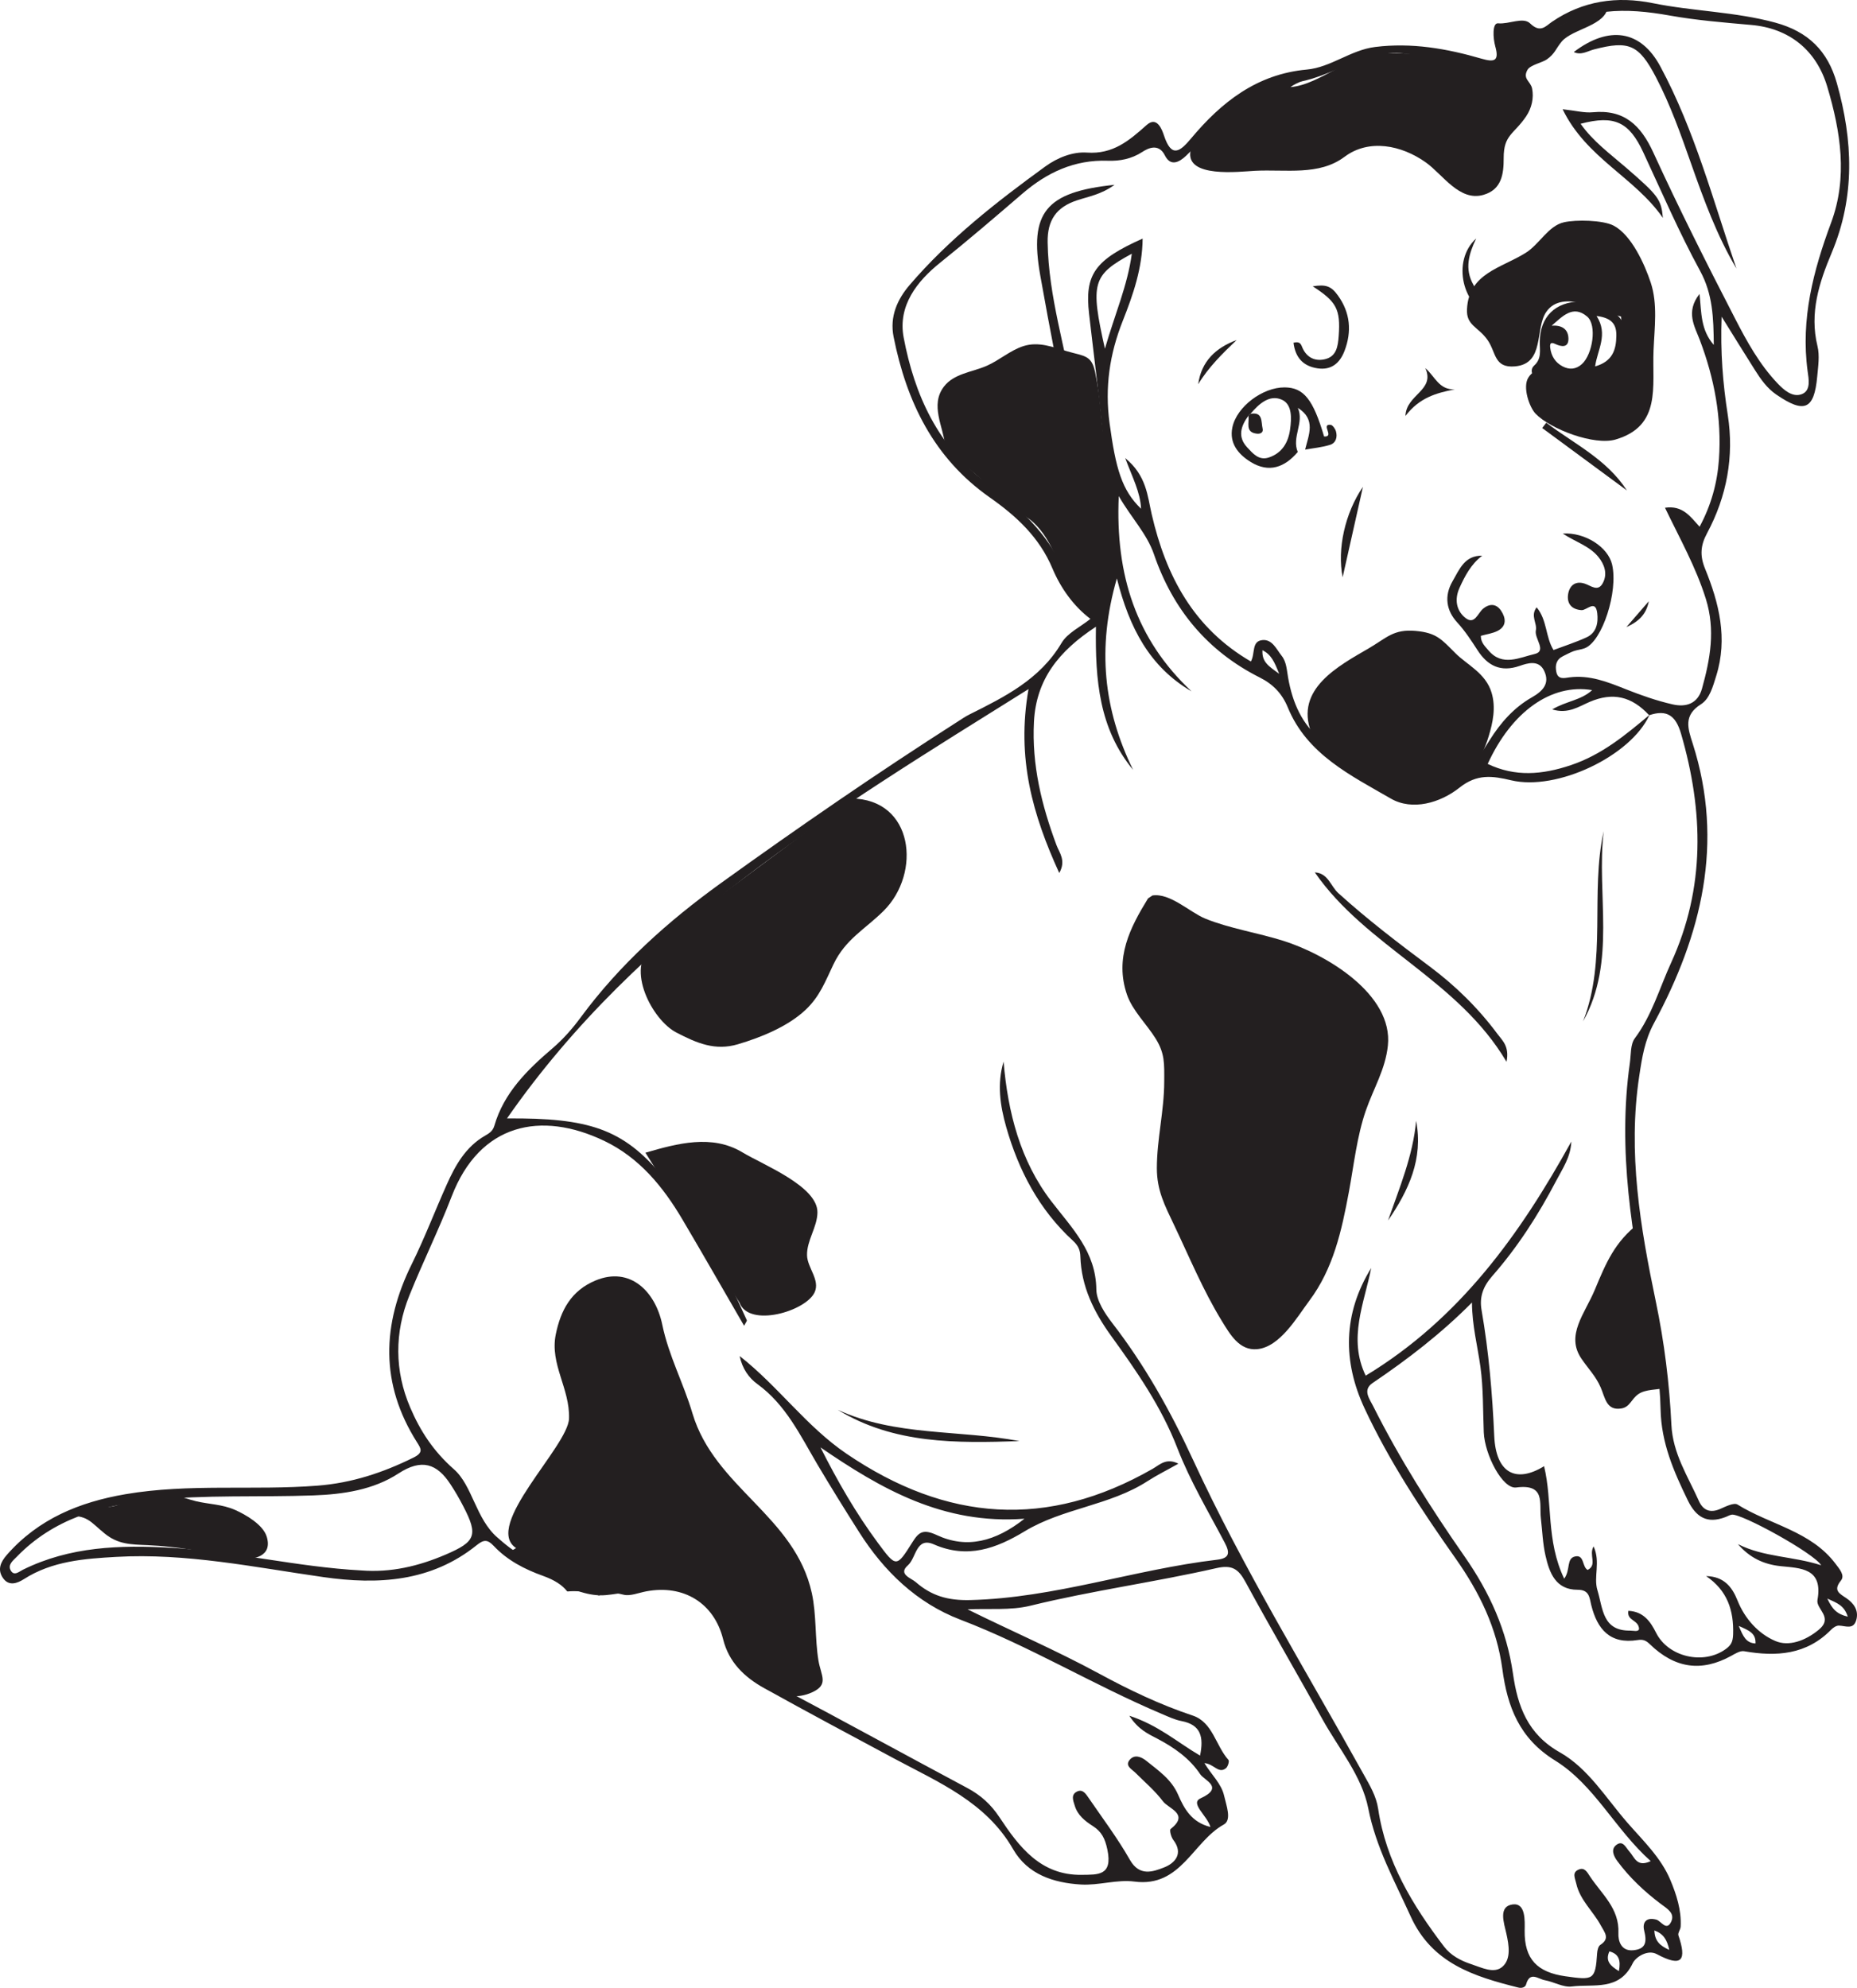 <?xml version="1.0" encoding="UTF-8"?>
<svg xmlns="http://www.w3.org/2000/svg" xmlns:xlink="http://www.w3.org/1999/xlink" width="210.596pt" height="225.406pt" viewBox="0 0 210.596 225.406" version="1.1">
<g id="surface1">
<path style=" stroke:none;fill-rule:evenodd;fill:rgb(13.73%,12.16%,12.549%);fill-opacity:1;" d="M 207.23 181.262 C 208.363 181.785 209.137 182.031 209.551 183.316 C 208.324 183.027 207.797 182.484 207.23 181.262 M 99.574 174.969 C 97.062 171.578 94.973 167.941 93.047 164.121 C 99.93 168.836 106.988 172.898 116.184 172.211 C 112.875 174.816 109.629 175.641 106.25 174.07 C 104.703 173.348 104.203 173.711 103.473 174.875 C 101.66 177.766 101.633 177.742 99.574 174.969 M 206.246 184.812 C 204.703 186.082 202.836 186.719 201.336 186.074 C 199.434 185.266 197.871 183.566 197.039 181.465 C 196.422 179.914 195.477 178.754 193.484 178.715 C 195.879 180.34 196.633 182.582 196.547 185.32 C 196.52 186.176 196.309 186.559 195.695 187 C 193.184 188.816 189.191 187.891 187.816 185.152 C 187.168 183.859 186.379 182.734 184.668 182.652 C 184.457 183.812 185.855 183.652 185.879 184.723 C 185.785 185.07 185.254 184.895 184.875 184.898 C 181.715 184.938 181.789 182.395 181.16 180.32 C 180.691 178.773 181.539 177.168 180.727 175.348 C 180.141 176.316 181.184 177.441 180.051 178.016 C 179.414 177.688 179.688 176.289 178.664 176.48 C 177.598 176.68 178.141 177.977 177.391 179.012 C 175.312 174.676 176.086 170.266 175.109 166.254 C 171.91 168.223 169.645 167.027 169.457 162.836 C 169.242 158.043 168.84 153.281 168.02 148.559 C 167.754 147.039 168.207 145.867 169.223 144.703 C 172.102 141.426 174.453 137.766 176.473 133.906 C 177.199 132.52 178.125 131.211 178.199 129.445 C 172.379 139.984 165.504 149.562 154.879 155.988 C 152.848 151.777 154.711 147.793 155.504 143.781 C 152.293 148.973 152.27 154.379 154.742 159.68 C 157.555 165.715 161.246 171.289 165.07 176.711 C 167.797 180.578 169.754 184.598 170.379 189.27 C 170.949 193.531 172.301 197.117 176.34 199.617 C 180.82 202.383 183.145 207.418 187.203 211.035 C 185.605 211.789 185.355 210.562 184.789 209.953 C 184.391 209.523 184.078 208.672 183.367 209.152 C 182.609 209.656 183.004 210.484 183.422 211.039 C 184.797 212.898 186.48 214.48 188.32 215.867 C 189.066 216.43 189.988 216.93 189.516 217.918 C 188.984 219.02 188.379 217.812 187.832 217.668 C 186.625 217.352 186.246 218.051 186.461 218.914 C 186.77 220.168 186.684 221.004 185.223 221.141 C 183.824 221.273 183.5 220.051 183.539 219.211 C 183.668 216.375 181.613 214.758 180.285 212.727 C 179.992 212.273 179.699 211.734 179.07 211.977 C 178.227 212.305 178.625 212.961 178.754 213.559 C 179.168 215.461 180.68 216.715 181.551 218.344 C 181.977 219.137 182.621 219.801 181.48 220.539 C 181.254 220.688 181.145 221.148 181.125 221.477 C 180.93 224.547 180.684 224.539 177.531 224.094 C 174.344 223.641 172.863 222.164 172.906 218.914 C 172.922 217.809 173.043 215.754 171.551 215.945 C 169.895 216.16 170.551 218.016 170.832 219.254 C 171.129 220.586 171.379 222.133 170.387 223.008 C 169.438 223.844 168.031 223.109 166.844 222.719 C 165.637 222.32 164.523 221.727 163.762 220.723 C 160.191 216.039 157.172 211.066 156.293 205.109 C 156.074 203.641 155.34 202.449 154.66 201.223 C 148.082 189.371 140.961 177.801 135.277 165.488 C 132.73 159.98 129.828 154.797 126.129 150.012 C 125.285 148.91 124.348 147.496 124.332 146.219 C 124.285 141.941 121.586 139.281 119.23 136.219 C 115.703 131.625 114.297 126.133 113.812 120.375 C 113.055 122.906 113.426 125.391 114.109 127.789 C 115.516 132.723 117.844 137.172 121.676 140.684 C 122.277 141.234 122.5 141.734 122.52 142.48 C 122.629 145.883 124.043 148.754 126.008 151.477 C 128.91 155.488 131.715 159.527 133.535 164.238 C 134.965 167.938 137.031 171.395 138.887 174.918 C 139.492 176.066 139.465 176.688 138.031 176.859 C 128.641 177.961 119.613 181.195 110.039 181.434 C 107.469 181.5 105.613 180.934 103.855 179.398 C 103.324 178.934 101.801 178.508 102.973 177.48 C 103.914 176.656 103.879 174.23 105.902 175.117 C 109.715 176.789 112.988 175.582 116.203 173.637 C 120.555 171.004 125.855 170.723 130.145 167.945 C 131.215 167.254 132.367 166.688 133.637 165.969 C 132.262 165.266 131.508 166.102 130.719 166.551 C 118.781 173.395 107.363 172.551 96.012 164.848 C 91.422 161.727 88.293 157.227 83.883 153.762 C 84.176 155.203 84.945 156.254 85.891 156.941 C 89.113 159.281 90.746 162.742 92.676 166.016 C 94.211 168.605 95.801 171.164 97.418 173.711 C 100.246 178.172 103.957 181.758 108.902 183.652 C 116.785 186.664 124 191.062 131.746 194.34 C 132.477 194.648 133.215 195.004 133.984 195.152 C 136.184 195.57 136.531 196.941 136.094 199.07 C 133.52 197.559 131.355 195.617 128.074 194.551 C 129.094 196.133 130.23 196.617 131.273 197.164 C 133.184 198.168 134.934 199.406 136.125 201.199 C 136.57 201.871 138.883 202.668 136.156 203.914 C 134.91 204.48 136.898 205.852 137.27 207.164 C 135.105 206.625 134.281 205.059 133.598 203.492 C 132.84 201.75 131.375 200.777 130.008 199.668 C 129.418 199.191 128.641 198.898 128.105 199.562 C 127.555 200.234 128.352 200.605 128.77 201.023 C 129.836 202.086 131 203.074 131.898 204.266 C 132.539 205.109 134.93 205.684 132.75 207.402 C 132.605 207.516 132.805 208.293 133.047 208.613 C 134.266 210.203 133.219 211.281 132.008 211.754 C 130.758 212.242 129.23 212.801 128.145 210.902 C 126.75 208.449 125.039 206.176 123.441 203.844 C 123.152 203.426 122.797 202.852 122.18 203.129 C 121.406 203.48 121.703 204.164 121.883 204.75 C 122.215 205.836 123.031 206.48 123.953 207.07 C 124.902 207.684 125.312 208.422 125.586 209.738 C 126.207 212.73 124.473 212.562 122.676 212.59 C 118.012 212.664 115.562 209.406 113.344 206.059 C 112.359 204.574 111.203 203.547 109.688 202.738 C 102.73 199.02 95.812 195.23 88.844 191.531 C 85.656 189.844 82.992 187.82 82.59 183.887 C 82.188 179.938 78.84 180.164 76.207 179.539 C 74.477 179.121 72.699 179.637 70.934 179.836 C 69.348 180.016 67.242 180.867 66.613 178.207 C 66.582 178.062 66.457 177.934 66.375 177.801 C 65.562 180.723 64.137 177.895 63.047 177.984 C 61.832 178.086 60.527 176.898 59.23 176.336 C 58.145 175.867 57.301 175.105 56.422 174.352 C 53.953 172.227 53.582 168.449 51.488 166.613 C 49.117 164.527 47.641 162.219 46.516 159.59 C 44.742 155.445 44.727 151.109 46.426 146.898 C 47.945 143.121 49.762 139.457 51.223 135.66 C 54.406 127.391 61.34 125.93 68.516 129.363 C 72.508 131.27 75.195 134.562 77.395 138.285 C 79.734 142.242 82.016 146.242 84.387 150.332 C 84.562 149.977 84.734 149.789 84.691 149.695 C 82.066 143.867 79.172 138.16 75.031 133.25 C 70.625 128.027 66.793 126.742 57.496 126.82 C 72.566 105.16 94.383 92.051 116.641 78.137 C 115.254 86.016 117.129 92.418 120.125 98.992 C 120.934 97.578 120.125 96.676 119.816 95.84 C 118.129 91.316 117 86.727 117.258 81.828 C 117.516 77.035 120.062 73.836 124.285 71.066 C 124.195 77.113 124.652 82.645 128.5 87.293 C 125.168 80.496 124.371 73.508 126.66 65.586 C 128.074 71.207 130.379 75.617 135.125 78.391 C 128.852 72.516 126.477 65.215 126.875 56.254 C 128.344 58.789 130.059 60.5 130.875 62.875 C 133.008 69.098 136.938 73.844 142.867 76.824 C 144.363 77.574 145.398 78.641 146.043 80.211 C 148.227 85.547 153.207 87.934 157.727 90.551 C 160.156 91.961 163.336 91.047 165.512 89.316 C 167.512 87.723 169.258 87.977 171.367 88.477 C 176.562 89.723 184.934 85.723 187.051 81.094 C 187.043 81.098 187.035 81.098 187.027 81.102 L 187.023 81.098 C 184.312 83.367 181.641 85.59 178.145 86.762 C 174.891 87.855 171.824 88.109 168.715 86.621 C 171.41 80.727 175.895 77.48 180.559 78.254 C 179.305 79.414 177.637 79.488 176.031 80.441 C 177.832 81 179.059 80.105 180.32 79.57 C 182.898 78.484 185.02 78.938 187.023 81.098 C 187.039 81.082 187.055 81.07 187.066 81.059 C 187.062 81.07 187.055 81.082 187.051 81.094 C 189.039 80.43 190.043 81.141 190.641 83.195 C 193.199 91.996 193.402 100.668 189.52 109.156 C 188.199 112.035 187.348 115.125 185.402 117.73 C 184.883 118.422 184.973 119.586 184.836 120.535 C 183.426 130.449 185.09 140.121 187.035 149.793 C 187.695 153.086 188.254 156.453 188.32 159.797 C 188.395 163.602 189.805 166.832 191.402 170.117 C 192.336 172.039 193.594 172.809 195.648 172.035 C 195.898 171.945 196.133 171.793 196.391 171.75 C 197.453 171.574 205.754 176.137 206.531 177.488 C 203.309 176.449 200.035 176.586 197.094 175.09 C 198.395 176.605 199.973 177.387 201.949 177.59 C 204.188 177.824 206.77 177.793 206.113 181.418 C 205.922 182.465 207.977 183.387 206.246 184.812 M 197.188 184.367 C 198.379 184.895 199.137 185.195 199.086 186.355 C 198.008 186.301 197.688 185.562 197.188 184.367 M 187.617 218.895 C 188.656 219.273 189.059 219.961 189.305 221.102 C 188.223 220.621 187.652 220.07 187.617 218.895 M 183.594 223.508 C 182.609 222.906 182.027 222.352 182.516 221.27 C 183.621 221.566 183.816 222.301 183.594 223.508 M 50.539 176.277 C 47.477 177.59 44.328 178.336 40.977 178.074 C 33.734 177.688 26.652 175.918 19.398 175.508 C 13.602 175.18 7.938 175.355 2.602 177.992 C 2.168 178.211 1.602 178.738 1.227 178.094 C 0.84 177.434 1.473 176.957 1.898 176.527 C 6.086 172.199 11.457 170.707 17.211 170.109 C 23.309 169.469 29.43 169.789 35.535 169.566 C 38.93 169.445 42.336 168.941 45.191 167.078 C 47.812 165.371 49.547 165.945 51.09 168.309 C 51.621 169.117 52.105 169.953 52.547 170.812 C 54.25 174.086 53.941 174.82 50.539 176.277 M 125.305 39.539 C 123.625 32.066 123.887 31.195 128.355 28.77 C 127.863 32.395 126.457 35.551 125.305 39.539 M 145.066 76.402 C 143.84 75.512 143.094 75.059 143.172 73.723 C 144.18 74.25 144.512 75.016 145.066 76.402 M 120.59 64.535 C 118.695 60.305 115.453 57.422 111.863 54.742 C 106.363 50.629 103.711 44.781 102.48 38.266 C 101.797 34.637 104.043 31.863 106.59 29.812 C 109.773 27.258 112.867 24.605 115.957 21.949 C 118.738 19.559 121.848 18.094 125.633 18.227 C 126.984 18.273 128.309 18.035 129.562 17.219 C 130.117 16.859 131.383 16.16 132.109 17.629 C 132.75 18.918 133.742 18.391 134.504 17.668 C 135.594 16.629 136.613 15.512 137.652 14.422 C 140.094 11.871 142.84 9.766 146.473 9.406 C 150.895 8.969 154.48 5.598 159.191 6.066 C 162.211 6.367 165.117 7.098 168.055 7.715 C 169.711 8.059 170.895 7.996 170.629 5.738 C 170.457 4.27 172.254 5.395 172.594 4.465 C 173.723 5.574 174.793 4.41 175.379 3.977 C 179.703 0.785 184.414 0.875 189.363 1.762 C 192.41 2.305 195.512 2.555 198.602 2.828 C 202.891 3.207 205.98 5.664 207.223 9.828 C 208.746 14.93 209.562 20.125 207.664 25.238 C 205.633 30.703 204.207 36.168 204.992 42.059 C 205.113 42.949 205.406 44.289 204.332 44.695 C 203.273 45.098 202.277 44.203 201.562 43.445 C 199.531 41.305 198.102 38.715 196.77 36.125 C 193.562 29.906 190.41 23.652 187.496 17.293 C 186.066 14.184 184.191 12.391 180.621 12.73 C 179.68 12.82 178.711 12.551 177.211 12.387 C 179.902 17.941 185.387 20.094 188.582 24.707 C 188.391 22.605 188.086 22.195 184.41 19.012 C 182.605 17.449 180.66 16.039 179.25 14.035 C 183.098 13.023 184.754 13.82 186.367 17.293 C 188.457 21.785 190.426 26.355 192.793 30.699 C 194.242 33.352 194.324 36.02 194.355 39.109 C 192.863 37.398 192.961 35.508 192.738 33.328 C 191.125 35.379 192.195 37.031 192.766 38.543 C 194.426 42.922 195.266 47.395 194.941 52.074 C 194.754 54.758 194.059 57.285 192.746 59.727 C 191.695 58.578 190.836 57.277 188.82 57.574 C 190.492 61.051 192.332 64.305 193.457 67.918 C 194.555 71.449 193.949 74.727 193.02 78.074 C 192.535 79.832 191.172 80.211 189.684 79.871 C 187.883 79.461 186.113 78.84 184.391 78.156 C 182.316 77.332 180.281 76.508 177.973 76.809 C 177.398 76.887 176.676 77.094 176.496 76.18 C 176.34 75.414 176.5 74.77 177.266 74.398 C 177.668 74.203 178.055 73.984 178.469 73.832 C 178.883 73.684 179.344 73.656 179.75 73.492 C 181.723 72.68 183.531 67.074 182.824 64.016 C 182.367 62.031 179.75 60.336 177.227 60.5 C 178.629 61.434 180.23 61.891 181.254 63.137 C 181.961 63.996 182.328 65.07 181.773 66.109 C 181.219 67.152 180.43 66.41 179.711 66.176 C 178.57 65.805 177.945 66.5 177.824 67.449 C 177.703 68.418 178.199 69.105 179.352 69.184 C 179.953 69.223 180.945 67.926 181.137 69.527 C 181.262 70.598 181.074 71.738 179.934 72.266 C 178.734 72.82 177.465 73.223 176.18 73.707 C 175.258 72.234 175.473 70.312 174.266 68.867 C 173.52 69.828 174.344 70.664 174.176 71.477 C 173.98 72.402 175.477 73.832 174.02 74.164 C 172.379 74.535 170.379 75.625 168.809 73.758 C 168.418 73.289 167.926 72.863 167.938 72.098 C 168.578 71.914 169.285 71.828 169.871 71.52 C 170.895 70.977 170.766 70.055 170.238 69.258 C 169.711 68.465 168.957 68.391 168.188 69.027 C 167.582 69.531 167.234 70.918 166.164 70.047 C 165.129 69.207 164.941 67.922 165.523 66.648 C 166.141 65.289 166.828 63.973 168.09 63.012 C 166.098 62.969 165.512 64.562 164.73 65.906 C 163.754 67.586 164.023 69.234 165.254 70.574 C 166.156 71.559 166.852 72.633 167.566 73.734 C 168.688 75.473 170.168 76.258 172.336 75.508 C 173.242 75.191 174.531 74.781 175.133 76.098 C 175.797 77.543 174.914 78.395 173.723 79.074 C 171.672 80.246 170.164 81.965 168.918 83.953 C 168.262 85.004 167.582 86.059 166.766 86.984 C 163.648 90.531 159.445 91.027 155.633 88.301 C 153.688 86.906 151.793 85.441 149.914 83.957 C 147.633 82.152 146.578 79.648 146.086 76.875 C 145.926 75.996 145.91 75.066 145.344 74.355 C 144.754 73.617 144.293 72.488 143.188 72.578 C 141.902 72.688 142.371 74.09 141.859 75.008 C 135.363 71.23 132.227 65.309 130.613 58.328 C 130.129 56.23 130.031 53.938 127.605 51.941 C 128.445 54.195 129.312 55.789 129.406 57.688 C 127.219 55.594 126.531 53.129 125.832 47.988 C 125.281 43.906 125.832 40.152 127.34 36.352 C 128.5 33.43 129.555 30.387 129.582 27.055 C 124.109 29.492 123.004 31.152 123.508 35.586 C 124.547 44.652 125.875 53.703 125.684 62.871 C 125.641 64.953 125.68 67.637 123.723 68.234 C 122.258 68.688 121.262 66.031 120.59 64.535 M 209.375 181.211 C 208.613 180.695 207.855 180.355 208.773 179.223 C 209.254 178.629 208.602 177.906 208.172 177.332 C 205.375 173.598 200.723 172.898 197.043 170.602 C 196.637 170.352 195.695 170.832 195.059 171.109 C 193.914 171.602 193.125 171.227 192.664 170.195 C 191.418 167.395 189.707 164.844 189.547 161.551 C 189.324 156.867 188.746 152.199 187.781 147.586 C 186.02 139.152 184.582 130.711 185.902 122.012 C 186.219 119.887 186.531 117.941 187.574 116.016 C 192.965 106.016 195.566 95.574 191.965 84.316 C 191.418 82.609 190.879 81.125 192.906 79.852 C 193.891 79.227 194.258 77.84 194.633 76.629 C 195.961 72.379 194.949 68.371 193.359 64.469 C 192.758 62.992 192.855 61.832 193.586 60.473 C 195.836 56.285 196.672 51.746 195.945 47.082 C 195.383 43.488 195.09 39.914 195.246 35.91 C 196.609 38.102 197.801 40.035 199.016 41.953 C 199.68 43.004 200.391 44.02 201.445 44.742 C 204.633 46.926 205.742 46.457 206.086 42.688 C 206.188 41.543 206.379 40.324 206.113 39.242 C 205.191 35.469 206.309 32.031 207.719 28.68 C 210.402 22.309 210.141 15.918 208.309 9.422 C 207.277 5.766 205.055 3.582 201.328 2.566 C 196.762 1.324 192.043 1.289 187.445 0.359 C 183.395 -0.461 179.512 0.07 176 2.477 C 175.293 2.961 174.695 3.789 173.531 2.66 C 172.727 1.883 171.164 2.766 169.895 2.645 C 169.215 2.582 169.316 4.34 169.574 5.258 C 170.043 6.941 169.461 7.074 168.008 6.652 C 164.074 5.508 160.094 4.809 155.941 5.328 C 153.156 5.676 150.938 7.641 148.176 7.891 C 142.543 8.406 138.527 11.57 135.078 15.695 C 133.836 17.18 132.863 17.969 132.004 15.367 C 131.781 14.699 131.215 13.125 130.031 14.18 C 128.055 15.941 126.227 17.512 123.262 17.301 C 121.645 17.188 119.91 17.883 118.535 18.883 C 113.012 22.895 107.629 27.098 103.164 32.309 C 101.766 33.941 100.879 35.887 101.34 38.199 C 102.812 45.57 105.891 51.945 112.254 56.41 C 115.238 58.504 117.863 60.91 119.348 64.445 C 120.285 66.668 121.719 68.703 123.66 70.176 C 122.527 71.09 121.062 71.766 120.387 72.906 C 117.949 77.027 113.969 79.004 109.953 81.008 C 109.48 81.242 109.039 81.551 108.59 81.836 C 99.469 87.664 90.559 93.801 81.777 100.121 C 75.766 104.449 70.297 109.348 65.879 115.332 C 64.93 116.621 63.891 117.812 62.668 118.859 C 59.816 121.297 57.145 123.898 56.059 127.66 C 55.883 128.262 55.465 128.516 55.016 128.773 C 52.812 130.039 51.645 132.121 50.66 134.328 C 49.32 137.32 48.152 140.395 46.703 143.324 C 43.301 150.199 43.094 156.918 47.289 163.539 C 47.742 164.258 48.062 164.703 46.879 165.285 C 43.418 166.992 39.898 168.16 36.004 168.461 C 28.75 169.027 21.438 168.195 14.223 169.43 C 9.02 170.32 4.352 172.227 0.777 176.309 C 0.062 177.125 -0.32 177.992 0.34 178.938 C 1.004 179.895 1.957 179.539 2.711 179.059 C 5.914 177.008 9.555 176.742 13.168 176.539 C 21.102 176.086 28.859 177.715 36.66 178.828 C 42.879 179.719 48.883 179.371 54.047 175.219 C 54.84 174.578 55.273 174.531 55.984 175.285 C 57.531 176.934 59.5 177.945 61.605 178.699 C 62.875 179.156 63.773 179.734 64.316 180.441 C 64.336 180.445 64.355 180.453 64.379 180.457 C 64.594 180.441 64.812 180.426 65.043 180.426 C 66.117 180.426 67.07 180.605 67.922 180.914 C 68.629 180.59 69.516 180.516 70.688 180.82 C 71.469 181.023 72.422 180.605 73.293 180.445 C 77.52 179.648 80.984 181.766 82.004 185.871 C 82.66 188.5 84.43 190.18 86.648 191.41 C 91.527 194.125 96.457 196.746 101.375 199.387 C 106.426 202.098 111.809 204.316 114.891 209.68 C 116.551 212.57 119.496 213.5 122.59 213.688 C 124.598 213.809 126.68 213.094 128.648 213.355 C 133.922 214.051 135.273 208.824 138.785 206.887 C 139.715 206.375 139.078 204.746 138.824 203.625 C 138.512 202.254 137.426 201.293 136.586 199.922 C 137.688 200.008 138.191 201.188 139.039 200.492 C 139.254 200.312 139.434 199.695 139.316 199.562 C 137.867 197.949 137.543 195.293 135.266 194.531 C 131.543 193.293 128.039 191.613 124.617 189.758 C 119.738 187.113 114.652 184.926 109.723 182.484 C 112.109 182.367 114.59 182.633 116.871 182.07 C 123.844 180.359 130.961 179.406 137.949 177.812 C 139.727 177.406 140.449 177.91 141.25 179.387 C 144.082 184.605 147.082 189.73 149.961 194.926 C 151.805 198.254 154.441 201.367 155.168 205.043 C 156.043 209.508 158.156 213.273 159.969 217.281 C 162.398 222.652 167.168 224.109 172.184 225.371 C 172.555 225.465 172.977 225.367 173.074 225.004 C 173.492 223.492 174.457 224.406 175.176 224.535 C 176.223 224.723 177.281 225.375 178.258 225.25 C 180.711 224.938 183.645 225.805 185.156 222.621 C 185.496 221.902 186.867 221.031 187.883 221.578 C 190.805 223.145 191.289 222.242 190.344 219.453 C 190.254 219.184 190.582 218.797 190.598 218.457 C 190.695 216.582 190.113 214.805 189.418 213.152 C 188.363 210.645 186.367 208.746 184.59 206.715 C 182.141 203.914 180.145 200.539 176.895 198.699 C 173.242 196.637 172.109 193.469 171.582 189.781 C 170.875 184.867 168.957 180.598 166.074 176.465 C 162.285 171.031 158.711 165.395 155.723 159.438 C 155.32 158.633 154.496 157.613 155.652 156.828 C 159.652 154.125 163.461 151.195 166.93 147.695 C 166.945 150.309 167.566 152.633 167.891 154.988 C 168.23 157.469 168.168 159.941 168.27 162.418 C 168.379 164.953 170.395 168.871 171.949 168.668 C 175.312 168.23 174.543 170.453 174.746 172.176 C 174.91 173.586 174.957 175.023 175.27 176.398 C 175.715 178.355 176.43 180.277 178.922 180.266 C 180.262 180.262 180.254 181.18 180.457 182 C 181.141 184.75 182.594 186.465 185.715 185.969 C 186.262 185.883 186.617 185.965 187.082 186.418 C 189.961 189.219 192.988 189.602 196.344 187.754 C 196.793 187.504 197.348 187.16 197.789 187.234 C 201.461 187.875 204.875 187.641 207.672 184.785 C 207.891 184.559 208.25 184.324 208.535 184.328 C 209.293 184.348 210.199 184.836 210.516 183.688 C 210.816 182.594 210.23 181.793 209.375 181.211 "/>
<path style=" stroke:none;fill-rule:evenodd;fill:rgb(13.73%,12.16%,12.549%);fill-opacity:1;" d="M 170.848 120.398 C 165.332 111.062 154.949 107.359 149.109 98.922 C 150.625 99.004 150.898 100.48 151.773 101.273 C 155.062 104.254 158.578 106.938 162.133 109.59 C 165.059 111.773 167.652 114.32 169.832 117.258 C 170.379 117.992 171.203 118.652 170.848 120.398 "/>
<path style=" stroke:none;fill-rule:evenodd;fill:rgb(13.73%,12.16%,12.549%);fill-opacity:1;" d="M 94.992 159.852 C 101.539 162.879 108.77 162.102 115.625 163.41 C 108.496 163.641 101.383 163.766 94.992 159.852 "/>
<path style=" stroke:none;fill-rule:evenodd;fill:rgb(13.73%,12.16%,12.549%);fill-opacity:1;" d="M 179.531 115.816 C 182.273 108.805 180.309 101.332 181.867 94.254 C 181.027 101.461 183.344 108.988 179.531 115.816 "/>
<path style=" stroke:none;fill-rule:evenodd;fill:rgb(13.73%,12.16%,12.549%);fill-opacity:1;" d="M 160.598 127.09 C 161.426 131.41 159.746 134.996 157.41 138.398 C 158.707 134.688 160.246 131.039 160.598 127.09 "/>
<path style=" stroke:none;fill-rule:evenodd;fill:rgb(13.73%,12.16%,12.549%);fill-opacity:1;" d="M 181.062 35.832 C 182.418 37.93 181.152 39.656 180.898 41.547 C 182.879 40.984 183.285 39.656 183.305 38.062 C 183.32 36.855 182.871 36.051 181.062 35.832 M 175.969 36.93 C 177.078 36.848 177.848 37.289 177.871 38.379 C 177.895 39.465 177.074 39.336 176.367 39 C 175.812 38.734 175.758 39.023 175.805 39.438 C 175.918 40.371 176.383 41.113 177.207 41.543 C 177.965 41.941 178.727 41.898 179.406 41.277 C 180.625 40.156 181.121 36.863 180 35.902 C 178.383 34.516 177.18 35.891 175.969 36.93 M 179.258 34.18 C 181.926 34.145 184.23 35.73 184.406 37.723 C 184.633 40.324 183.32 41.629 180.25 42.477 C 178.727 42.895 177.094 42.523 175.652 43.367 C 175.09 43.695 174.453 43.48 174.027 42.887 C 173.684 42.406 173.535 41.852 173.984 41.449 C 174.859 40.668 174.609 39.711 174.621 38.754 C 174.652 35.902 176.383 34.223 179.258 34.18 "/>
<path style=" stroke:none;fill-rule:evenodd;fill:rgb(13.73%,12.16%,12.549%);fill-opacity:1;" d="M 126.398 20.957 C 124.879 22.059 123.457 22.277 122.133 22.719 C 119.82 23.484 118.766 24.941 118.809 27.48 C 118.906 33.66 120.852 39.5 121.832 45.516 C 122.203 47.777 122.562 50.039 122.992 52.699 C 121.77 51.656 121.684 50.484 121.48 49.48 C 120.254 43.414 119.051 37.336 117.973 31.238 C 116.707 24.102 118.57 21.766 126.398 20.957 "/>
<path style=" stroke:none;fill-rule:evenodd;fill:rgb(13.73%,12.16%,12.549%);fill-opacity:1;" d="M 196.922 30.449 C 194.699 26.699 193.223 22.645 191.789 18.574 C 190.613 15.234 189.438 11.895 187.793 8.75 C 185.859 5.055 184.734 4.57 180.777 5.602 C 180.027 5.797 179.316 6.301 178.477 5.902 C 182.438 2.891 186.059 3.371 188.297 7.543 C 192.188 14.781 194.277 22.723 196.922 30.449 "/>
<path style=" stroke:none;fill-rule:evenodd;fill:rgb(13.73%,12.16%,12.549%);fill-opacity:1;" d="M 141.574 47.145 C 140.73 48.309 140.316 49.52 141.438 50.727 C 142.082 51.418 142.762 52.254 143.895 51.875 C 145.414 51.371 146.109 50.145 146.305 48.672 C 146.473 47.445 146.559 45.852 145.371 45.324 C 143.961 44.699 142.754 45.809 141.812 46.926 C 141.734 47 141.656 47.074 141.574 47.145 M 147.176 51.25 C 145.691 53 143.906 53.656 141.844 52.387 C 140.449 51.531 139.379 50.27 139.758 48.465 C 140.25 46.102 143.203 43.914 145.68 43.926 C 147.84 43.938 148.918 45.277 150.16 49.492 C 151.402 49.582 149.734 48.059 150.895 48.172 C 151.129 48.195 151.422 48.617 151.504 48.902 C 151.695 49.559 151.504 50.23 150.836 50.441 C 149.926 50.727 148.957 50.812 148.008 50.984 C 148.414 49.309 149.273 47.559 147.184 46.25 C 147.93 47.938 146.465 49.578 147.176 51.25 "/>
<path style=" stroke:none;fill-rule:evenodd;fill:rgb(13.73%,12.16%,12.549%);fill-opacity:1;" d="M 146.691 38.863 C 147.371 38.688 147.52 38.98 147.656 39.32 C 148.113 40.469 149.027 40.984 150.176 40.75 C 151.578 40.469 151.734 39.262 151.82 38.07 C 152.031 35.078 151.582 34.211 148.871 32.465 C 150.324 32.238 150.941 32.402 151.734 33.512 C 153.129 35.453 153.324 37.582 152.473 39.801 C 151.938 41.188 150.969 42 149.418 41.766 C 147.75 41.516 146.895 40.512 146.691 38.863 "/>
<path style=" stroke:none;fill-rule:evenodd;fill:rgb(13.73%,12.16%,12.549%);fill-opacity:1;" d="M 167.41 27.039 C 166.582 28.758 166.07 30.48 167.082 32.273 C 167.816 33.578 168.59 35.184 170.293 35.039 C 172.254 34.875 172.066 32.996 172.148 31.258 C 173.676 32.48 173.23 33.605 172.555 34.641 C 171.824 35.762 170.777 36.309 169.379 35.918 C 165.859 34.934 164.574 29.598 167.41 27.039 "/>
<path style=" stroke:none;fill-rule:evenodd;fill:rgb(13.73%,12.16%,12.549%);fill-opacity:1;" d="M 184.5 55.613 C 181.297 53.254 178.098 50.895 174.895 48.535 C 175.047 48.336 175.199 48.133 175.355 47.934 C 178.523 50.336 182.207 52.062 184.5 55.613 "/>
<path style=" stroke:none;fill-rule:evenodd;fill:rgb(13.73%,12.16%,12.549%);fill-opacity:1;" d="M 154.566 55.203 C 153.766 58.766 153.047 61.969 152.266 65.453 C 151.625 62.27 152.535 58.16 154.566 55.203 "/>
<path style=" stroke:none;fill-rule:evenodd;fill:rgb(13.73%,12.16%,12.549%);fill-opacity:1;" d="M 164.984 44.148 C 162.859 44.566 160.965 45.094 159.387 47.168 C 159.461 44.723 162.793 44.281 161.641 41.738 C 162.727 42.668 163.184 44.234 164.984 44.148 "/>
<path style=" stroke:none;fill-rule:evenodd;fill:rgb(13.73%,12.16%,12.549%);fill-opacity:1;" d="M 140.242 38.555 C 138.652 40.074 137.055 41.629 135.883 43.57 C 136.238 40.988 137.844 39.449 140.242 38.555 "/>
<path style=" stroke:none;fill-rule:evenodd;fill:rgb(13.73%,12.16%,12.549%);fill-opacity:1;" d="M 177.641 27.555 C 180.449 26.852 182.418 27.543 184.711 29.488 C 182.094 28.773 180.09 28.227 177.641 27.555 "/>
<path style=" stroke:none;fill-rule:evenodd;fill:rgb(13.73%,12.16%,12.549%);fill-opacity:1;" d="M 164.453 80.051 C 162.742 79.656 161.027 79.258 158.73 78.73 C 161.277 78 162.961 78.695 164.641 79.395 C 164.574 79.613 164.516 79.828 164.453 80.051 "/>
<path style=" stroke:none;fill-rule:evenodd;fill:rgb(13.73%,12.16%,12.549%);fill-opacity:1;" d="M 161.137 76.023 C 162.754 75.707 164.113 76.125 166.172 76.914 C 163.824 77.246 162.441 76.613 161.137 76.023 "/>
<path style=" stroke:none;fill-rule:evenodd;fill:rgb(13.73%,12.16%,12.549%);fill-opacity:1;" d="M 186.984 68.176 C 186.719 69.586 185.918 70.453 184.445 71.105 C 185.43 69.969 186.207 69.074 186.984 68.176 "/>
<path style=" stroke:none;fill-rule:evenodd;fill:rgb(13.73%,12.16%,12.549%);fill-opacity:1;" d="M 141.816 46.926 C 143.254 46.668 143.004 47.84 143.188 48.598 C 143.293 49.039 142.945 49.215 142.555 49.176 C 141.145 49.031 141.719 47.91 141.574 47.145 C 141.656 47.07 141.734 47 141.816 46.926 "/>
<path style=" stroke:none;fill-rule:evenodd;fill:rgb(13.73%,12.16%,12.549%);fill-opacity:1;" d="M 107.195 50.539 C 106.965 48.352 105.465 45.941 107.031 43.859 C 108.164 42.355 110.238 42.199 111.863 41.496 C 113.332 40.859 114.594 39.707 116.074 39.242 C 117.812 38.699 119.398 39.363 121.027 39.836 C 122.969 40.398 123.793 40.254 124.195 42.207 C 124.48 43.598 124.695 45.129 124.824 46.531 C 125.133 49.844 125.719 52.859 126.027 56.207 C 126.297 59.105 126.867 61.961 126.148 64.836 C 125.508 67.41 123.758 70.242 121.699 67.043 C 120.102 64.559 119.445 61.316 117.195 59.242 C 116.043 58.188 114.449 57.664 113.32 56.508 C 112.184 55.34 111.309 54.238 109.992 53.258 C 109.066 52.566 107.312 51.668 107.027 50.539 "/>
<path style=" stroke:none;fill-rule:evenodd;fill:rgb(13.73%,12.16%,12.549%);fill-opacity:1;" d="M 135.027 17.039 C 134.328 20.242 140.609 19.457 142.312 19.367 C 145.855 19.188 149.59 19.949 152.48 17.781 C 155.242 15.711 158.922 16.449 161.688 18.41 C 163.633 19.789 165.5 22.887 168.238 22.094 C 170.301 21.496 170.535 19.734 170.527 17.914 C 170.52 15.254 171.691 15.25 173.082 13.18 C 173.703 12.254 173.965 11.109 173.75 10.039 C 173.578 9.199 172.641 8.965 173.227 7.918 C 173.531 7.371 174.91 7.094 175.406 6.746 C 176.348 6.094 176.441 5.5 177.117 4.703 C 178.34 3.254 182.145 2.93 182.34 0.73 C 180.152 0.496 177.488 3.105 175.195 3.547 C 174.004 3.781 171.879 3.273 170.867 3.863 C 169.59 4.605 170.07 6.164 170.004 7.516 C 167.672 7.691 165.746 6.289 163.328 6.207 C 161.262 6.137 159.254 6.039 157.203 6.039 C 153.016 6.039 149.805 9.59 146.344 9.879 C 147.082 9.32 148.078 9.125 148.688 8.574 C 146.352 8.395 143.008 9.867 141.074 11.086 C 138.828 12.5 136.781 14.02 135.359 16.371 "/>
<path style=" stroke:none;fill-rule:evenodd;fill:rgb(13.73%,12.16%,12.549%);fill-opacity:1;" d="M 175.527 42.207 C 177.91 42.207 180.43 42.234 182.434 41.082 C 184.348 39.977 183.949 38.02 183.836 35.898 C 181.711 35.328 177.203 32.664 175.352 35.375 C 174.043 37.289 175.215 41.234 171.824 41.543 C 169.41 41.762 169.684 39.949 168.695 38.547 C 167.633 37.039 166.273 36.926 166.367 35.059 C 166.57 30.965 170.254 30.41 173.027 28.668 C 174.598 27.684 175.574 25.609 177.367 25.203 C 178.715 24.898 181.781 24.945 183 25.586 C 185.035 26.656 186.531 30.008 187.203 32.043 C 188.008 34.477 187.629 37.152 187.523 39.723 C 187.355 43.848 188.434 48.305 183.207 49.84 C 180.82 50.539 175.879 48.699 174.148 46.914 C 173.449 46.188 172.648 43.922 173.316 42.828 C 173.727 42.152 174.387 41.859 175.195 42.039 "/>
<path style=" stroke:none;fill-rule:evenodd;fill:rgb(13.73%,12.16%,12.549%);fill-opacity:1;" d="M 148.695 83.039 C 146.84 78.129 151.773 75.523 155.242 73.504 C 157.258 72.328 158.031 71.316 160.535 71.539 C 162.91 71.75 163.48 72.496 165.031 74.047 C 166.371 75.395 168.484 76.309 169.156 78.547 C 169.656 80.215 169.309 81.914 168.82 83.508 C 168.031 86.066 166.668 88.32 164.371 89.539 C 162.145 90.723 158.332 90.938 156.242 89.387 C 153.621 87.441 150.836 85.816 148.695 83.207 "/>
<path style=" stroke:none;fill-rule:evenodd;fill:rgb(13.73%,12.16%,12.549%);fill-opacity:1;" d="M 96.527 90.539 C 103.633 90.594 104.523 99.008 100.199 103.293 C 98.109 105.363 95.883 106.496 94.527 109.332 C 93.594 111.277 92.98 112.98 91.352 114.512 C 89.348 116.398 86.297 117.637 83.684 118.41 C 81.117 119.168 79.07 118.312 76.688 117.07 C 73.98 115.664 70.895 109.844 73.898 107.246 C 74.164 107.02 74.242 106.98 74.527 106.871 "/>
<path style=" stroke:none;fill-rule:evenodd;fill:rgb(13.73%,12.16%,12.549%);fill-opacity:1;" d="M 130.195 101.871 C 128.164 105.172 126.383 108.625 127.805 112.781 C 128.426 114.602 130.086 116.18 131.082 117.805 C 132.105 119.477 132.039 120.582 132.031 122.652 C 132.023 125.977 131.199 129.156 131.195 132.457 C 131.195 134.992 132.09 136.68 133.148 138.906 C 134.879 142.539 136.445 146.332 138.551 149.766 C 139.508 151.328 140.555 153.168 142.566 152.984 C 145.148 152.75 147.086 149.367 148.477 147.504 C 151.219 143.844 152.152 139.551 152.973 135.152 C 153.535 132.133 153.883 128.836 154.898 125.918 C 155.773 123.406 157.113 121.254 157.395 118.562 C 158.004 112.77 150.461 108.227 145.496 106.668 C 142.652 105.777 139.379 105.262 136.699 104.168 C 134.934 103.453 132.703 101.23 130.695 101.539 "/>
<path style=" stroke:none;fill-rule:evenodd;fill:rgb(13.73%,12.16%,12.549%);fill-opacity:1;" d="M 73.195 130.707 C 76.828 129.652 80.746 128.59 84.203 130.672 C 86.582 132.105 92.746 134.516 92.703 137.488 C 92.68 139.156 91.488 140.652 91.523 142.336 C 91.555 143.758 93.031 145.133 92.383 146.539 C 91.387 148.695 84.934 150.59 83.863 147.707 "/>
<path style=" stroke:none;fill-rule:evenodd;fill:rgb(13.73%,12.16%,12.549%);fill-opacity:1;" d="M 185.859 138.707 C 183.145 140.805 182.156 143.133 180.867 146.238 C 179.73 148.973 177.523 151.398 179.348 154.066 C 180.148 155.242 180.973 156.043 181.527 157.32 C 182.027 158.469 182.164 159.98 183.855 159.711 C 184.863 159.551 184.969 158.656 185.816 158.07 C 186.633 157.512 187.906 157.613 188.859 157.375 "/>
<path style=" stroke:none;fill-rule:evenodd;fill:rgb(13.73%,12.16%,12.549%);fill-opacity:1;" d="M 58.527 175.539 C 54.742 173.031 64.43 164.016 64.531 160.852 C 64.641 157.434 62.348 154.707 63.023 151.336 C 63.578 148.582 64.766 146.352 67.531 145.199 C 71.473 143.559 74.332 146.453 75.109 150.219 C 75.84 153.75 77.508 156.82 78.523 160.246 C 81.039 168.699 90.145 171.875 92.066 180.645 C 92.605 183.117 92.41 185.812 92.816 188.281 C 93.102 190.016 94.055 191.02 92.066 191.91 C 88.949 193.305 85.574 191.121 83.512 188.781 C 81.551 186.555 82.176 182.297 79.531 180.867 C 76.082 179.008 72.293 180.535 68.73 180.871 C 64.953 181.23 60.887 177.77 57.695 176.039 "/>
<path style=" stroke:none;fill-rule:evenodd;fill:rgb(13.73%,12.16%,12.549%);fill-opacity:1;" d="M 7.359 171.875 C 9.961 171.789 10.117 172.457 11.863 173.883 C 13.391 175.129 14.832 175.125 16.73 175.207 C 20.219 175.355 23.648 176.027 27.02 176.66 C 28.715 176.977 30.98 176.504 30.234 174.203 C 29.801 172.867 27.844 171.734 26.656 171.211 C 25.184 170.562 23.676 170.574 22.203 170.219 C 20.727 169.863 18.746 168.961 17.191 169.203 C 15.461 169.469 14.16 170.676 12.367 170.879 C 11.359 170.992 10.184 170.645 9.195 170.867 C 8.355 171.055 7.688 171.695 6.859 171.875 "/>
</g>
</svg>
